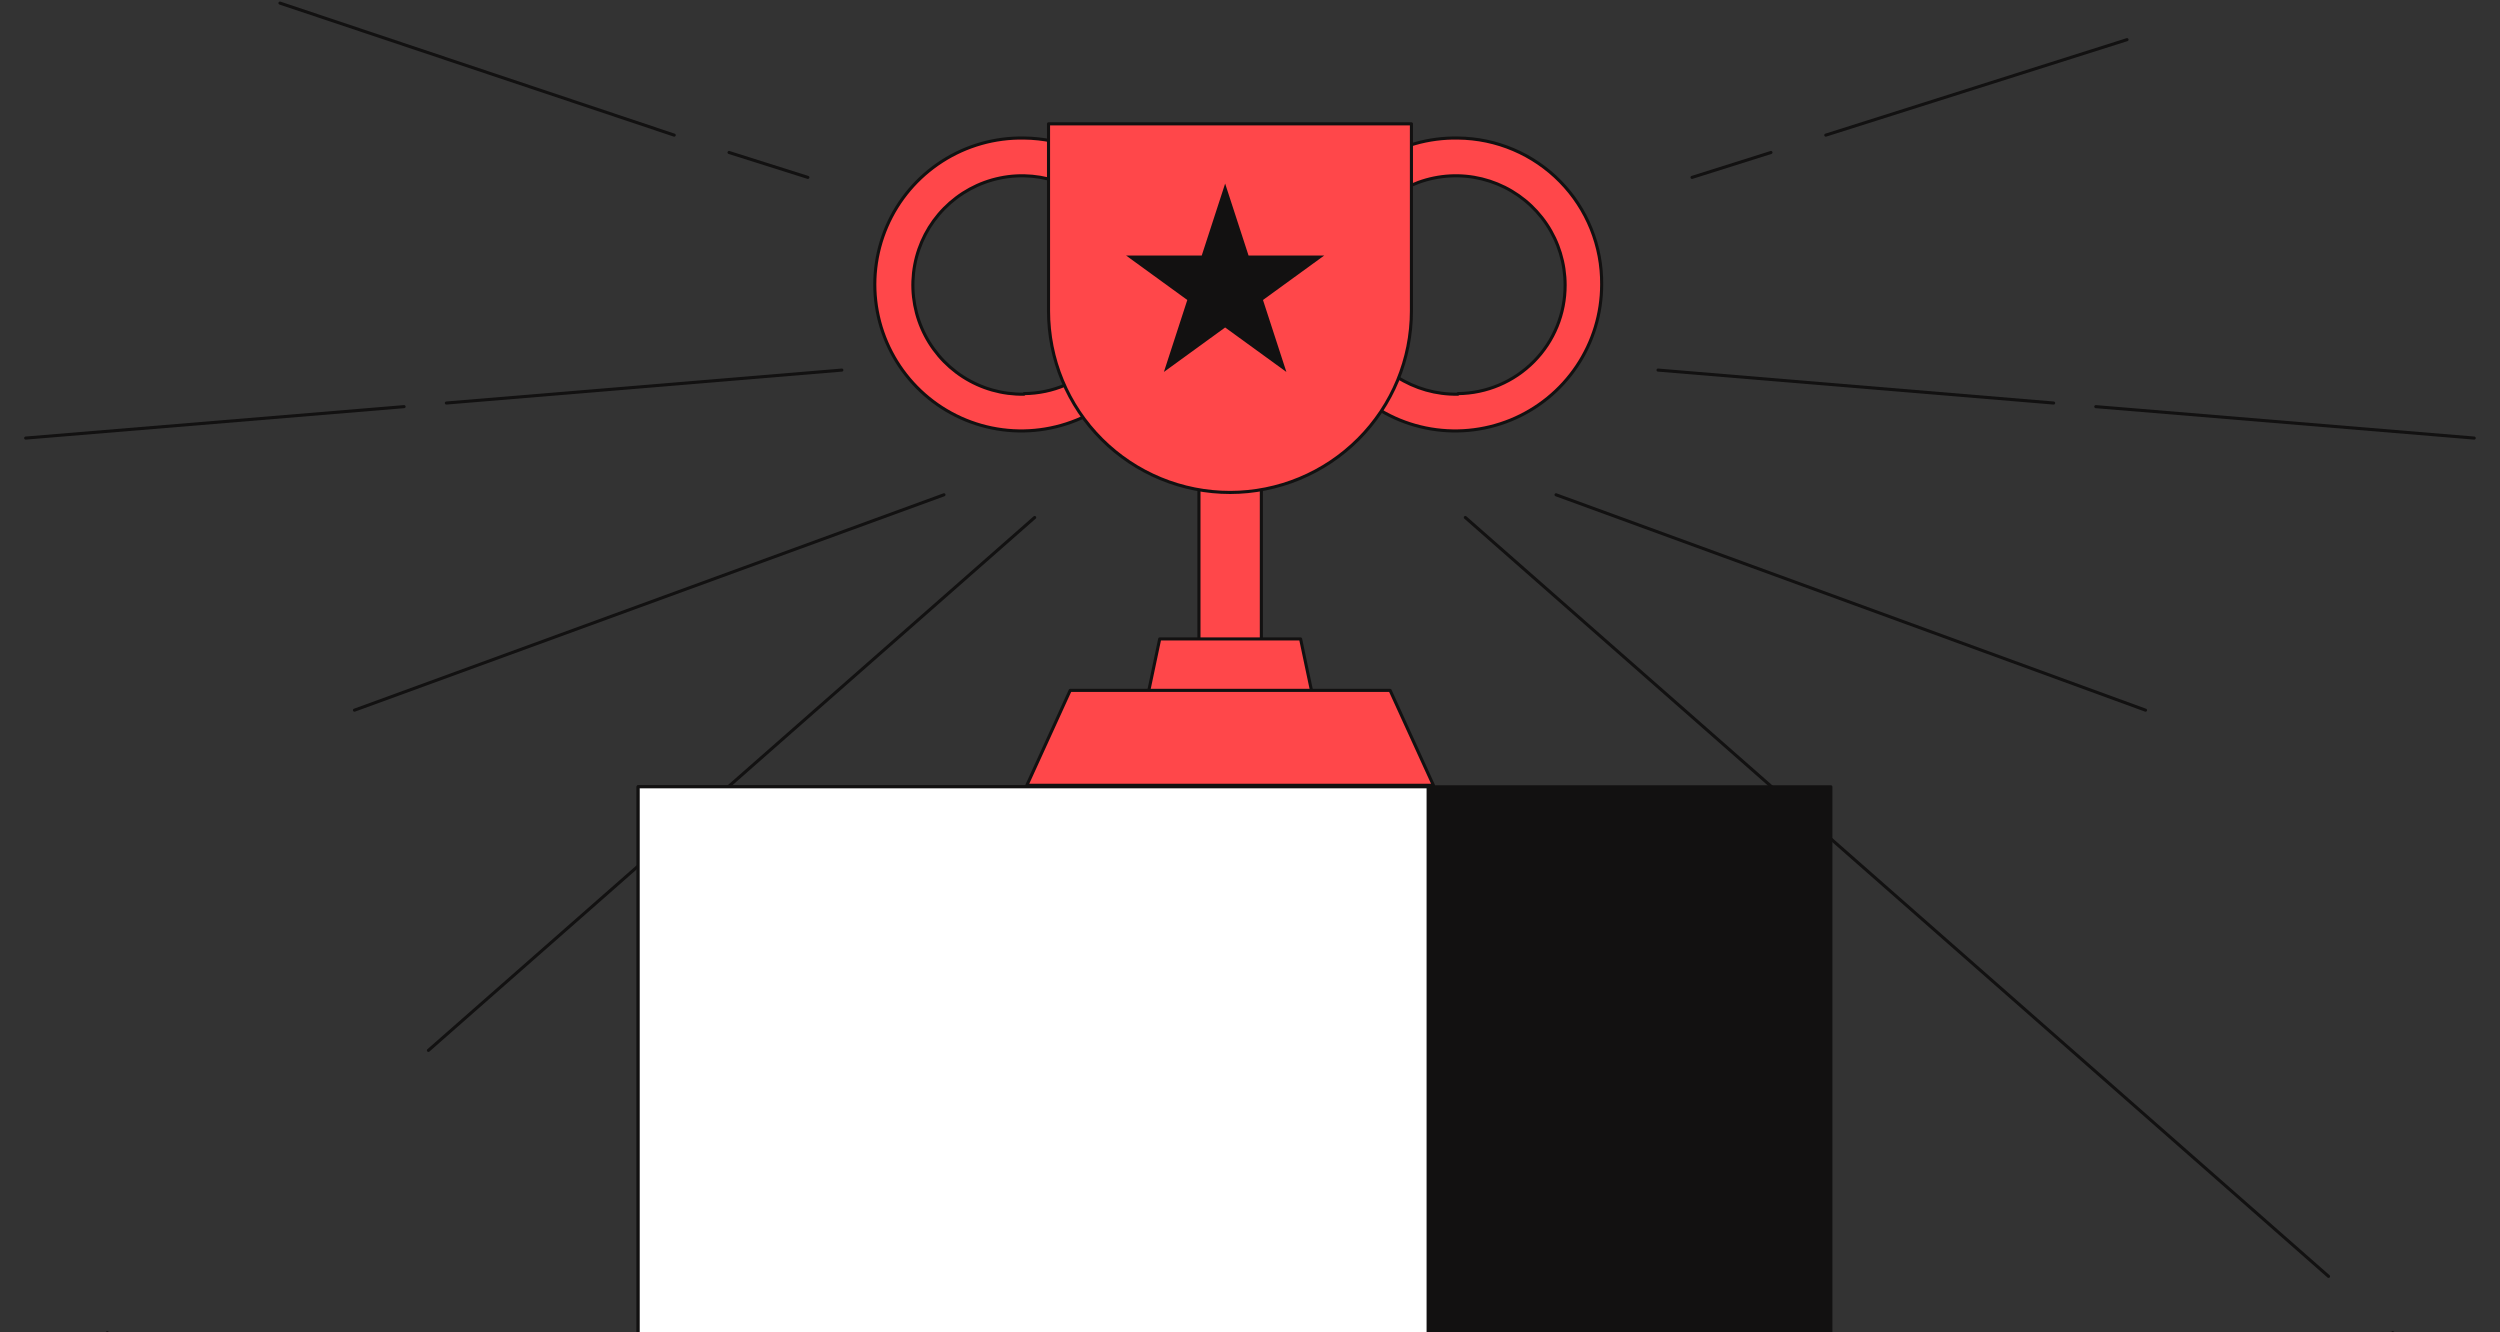 <svg width="807" height="430" viewBox="0 0 807 430" fill="none" xmlns="http://www.w3.org/2000/svg">
<rect x="0" y="0" width="807" height="430" fill="#333333" stroke="none"/>
<path d="M34.637 430.203L1 459.781" stroke="#121111" stroke-linecap="round" stroke-linejoin="round"/>
<path d="M333.99 167.044L138.293 339.063" stroke="#121111" stroke-linecap="round" stroke-linejoin="round"/>
<path d="M304.712 159.715L114.427 229.244" stroke="#121111" stroke-linecap="round" stroke-linejoin="round"/>
<path d="M130.437 131.264L8.291 141.412" stroke="#121111" stroke-linecap="round" stroke-linejoin="round"/>
<path d="M271.751 119.463L144.08 130.099" stroke="#121111" stroke-linecap="round" stroke-linejoin="round"/>
<path d="M217.631 43.62L90.374 1" stroke="#121111" stroke-linecap="round" stroke-linejoin="round"/>
<path d="M260.777 57.263L235.333 49.22" stroke="#121111" stroke-linecap="round" stroke-linejoin="round"/>
<path d="M772.363 430.203L806 459.781" stroke="#121111" stroke-linecap="round" stroke-linejoin="round"/>
<path d="M473.011 167.044L751.654 412.013" stroke="#121111" stroke-linecap="round" stroke-linejoin="round"/>
<path d="M502.288 159.715L692.573 229.244" stroke="#121111" stroke-linecap="round" stroke-linejoin="round"/>
<path d="M676.525 131.264L798.671 141.412" stroke="#121111" stroke-linecap="round" stroke-linejoin="round"/>
<path d="M535.211 119.463L662.92 130.099" stroke="#121111" stroke-linecap="round" stroke-linejoin="round"/>
<path d="M589.369 43.62L686.598 12.801" stroke="#121111" stroke-linecap="round" stroke-linejoin="round"/>
<path d="M546.186 57.263L571.667 49.22" stroke="#121111" stroke-linecap="round" stroke-linejoin="round"/>
<path d="M407.164 135.361H387.02V221.126H407.164V135.361Z" fill="#FF474A" stroke="#121111" stroke-linecap="round" stroke-linejoin="round"/>
<path d="M426.858 239.505H367.326L374.354 206.243H419.83L426.858 239.505Z" fill="#FF474A" stroke="#121111" stroke-linecap="round" stroke-linejoin="round"/>
<path d="M462.713 253.486H331.471L345.452 222.855H448.732L462.713 253.486Z" fill="#FF474A" stroke="#121111" stroke-linecap="round" stroke-linejoin="round"/>
<path d="M330.569 44.559C321.181 44.38 311.953 47 304.06 52.085C296.167 57.17 289.967 64.49 286.25 73.112C282.533 81.734 281.467 91.268 283.188 100.498C284.909 109.728 289.34 118.236 295.914 124.939C302.489 131.642 310.911 136.235 320.106 138.134C329.301 140.033 338.854 139.15 347.546 135.6C356.238 132.049 363.676 125.991 368.912 118.198C374.148 110.404 376.945 101.228 376.947 91.839C377.006 85.689 375.854 79.588 373.555 73.884C371.257 68.18 367.857 62.984 363.551 58.593C359.244 54.203 354.115 50.704 348.456 48.296C342.797 45.888 336.719 44.618 330.569 44.559ZM330.569 127.243C323.569 127.37 316.69 125.41 310.808 121.612C304.927 117.815 300.309 112.352 297.543 105.92C294.778 99.489 293.99 92.379 295.281 85.498C296.571 78.617 299.881 72.276 304.788 67.283C309.696 62.29 315.979 58.872 322.837 57.463C329.695 56.054 336.817 56.72 343.295 59.374C349.774 62.028 355.315 66.551 359.213 72.366C363.111 78.182 365.19 85.026 365.183 92.027C365.213 101.255 361.589 110.119 355.103 116.683C348.617 123.246 339.796 126.976 330.569 127.055V127.243Z" fill="#FF474A" stroke="#121111" stroke-linecap="round" stroke-linejoin="round"/>
<path d="M470.642 44.559C461.255 44.38 452.027 47 444.134 52.085C436.241 57.17 430.041 64.49 426.324 73.112C422.606 81.734 421.541 91.268 423.262 100.498C424.983 109.728 429.413 118.236 435.988 124.939C442.563 131.642 450.985 136.235 460.18 138.134C469.375 140.033 478.927 139.15 487.619 135.6C496.311 132.049 503.749 125.991 508.985 118.198C514.222 110.404 517.019 101.228 517.02 91.839C517.08 85.689 515.928 79.588 513.629 73.884C511.33 68.18 507.931 62.984 503.624 58.593C499.317 54.203 494.188 50.704 488.529 48.296C482.87 45.888 476.792 44.618 470.642 44.559ZM470.642 127.243C463.641 127.377 456.758 125.423 450.872 121.631C444.985 117.838 440.362 112.378 437.591 105.947C434.819 99.516 434.026 92.406 435.312 85.522C436.598 78.639 439.905 72.294 444.811 67.297C449.717 62.301 456 58.878 462.859 57.467C469.718 56.055 476.841 56.718 483.322 59.371C489.803 62.024 495.346 66.547 499.246 72.363C503.146 78.179 505.225 85.025 505.219 92.027C505.249 101.248 501.631 110.107 495.152 116.67C488.674 123.232 479.863 126.966 470.642 127.055V127.243Z" fill="#FF474A" stroke="#121111" stroke-linecap="round" stroke-linejoin="round"/>
<path d="M397.092 158.963C389.394 158.968 381.771 157.456 374.658 154.514C367.545 151.572 361.081 147.257 355.636 141.815C350.191 136.374 345.872 129.913 342.925 122.802C339.978 115.691 338.462 108.068 338.462 100.371V39.974H455.609V100.371C455.609 115.897 449.446 130.789 438.474 141.775C427.502 152.761 412.618 158.943 397.092 158.963Z" fill="#FF474A" stroke="#121111" stroke-linecap="round" stroke-linejoin="round"/>
<path d="M395.476 59.254L403.03 82.481H427.459L407.69 96.838L415.245 120.064L395.476 105.708L375.707 120.064L383.261 96.838L363.492 82.481H387.922L395.476 59.254Z" fill="#121111"/>
<path d="M591 253.979H206V604.979H591V253.979Z" fill="#121111" stroke="#121111" stroke-linejoin="round"/>
<path d="M461 253.979H206V604.979H461V253.979Z" fill="white" stroke="#121111" stroke-linejoin="round"/>
</svg>
